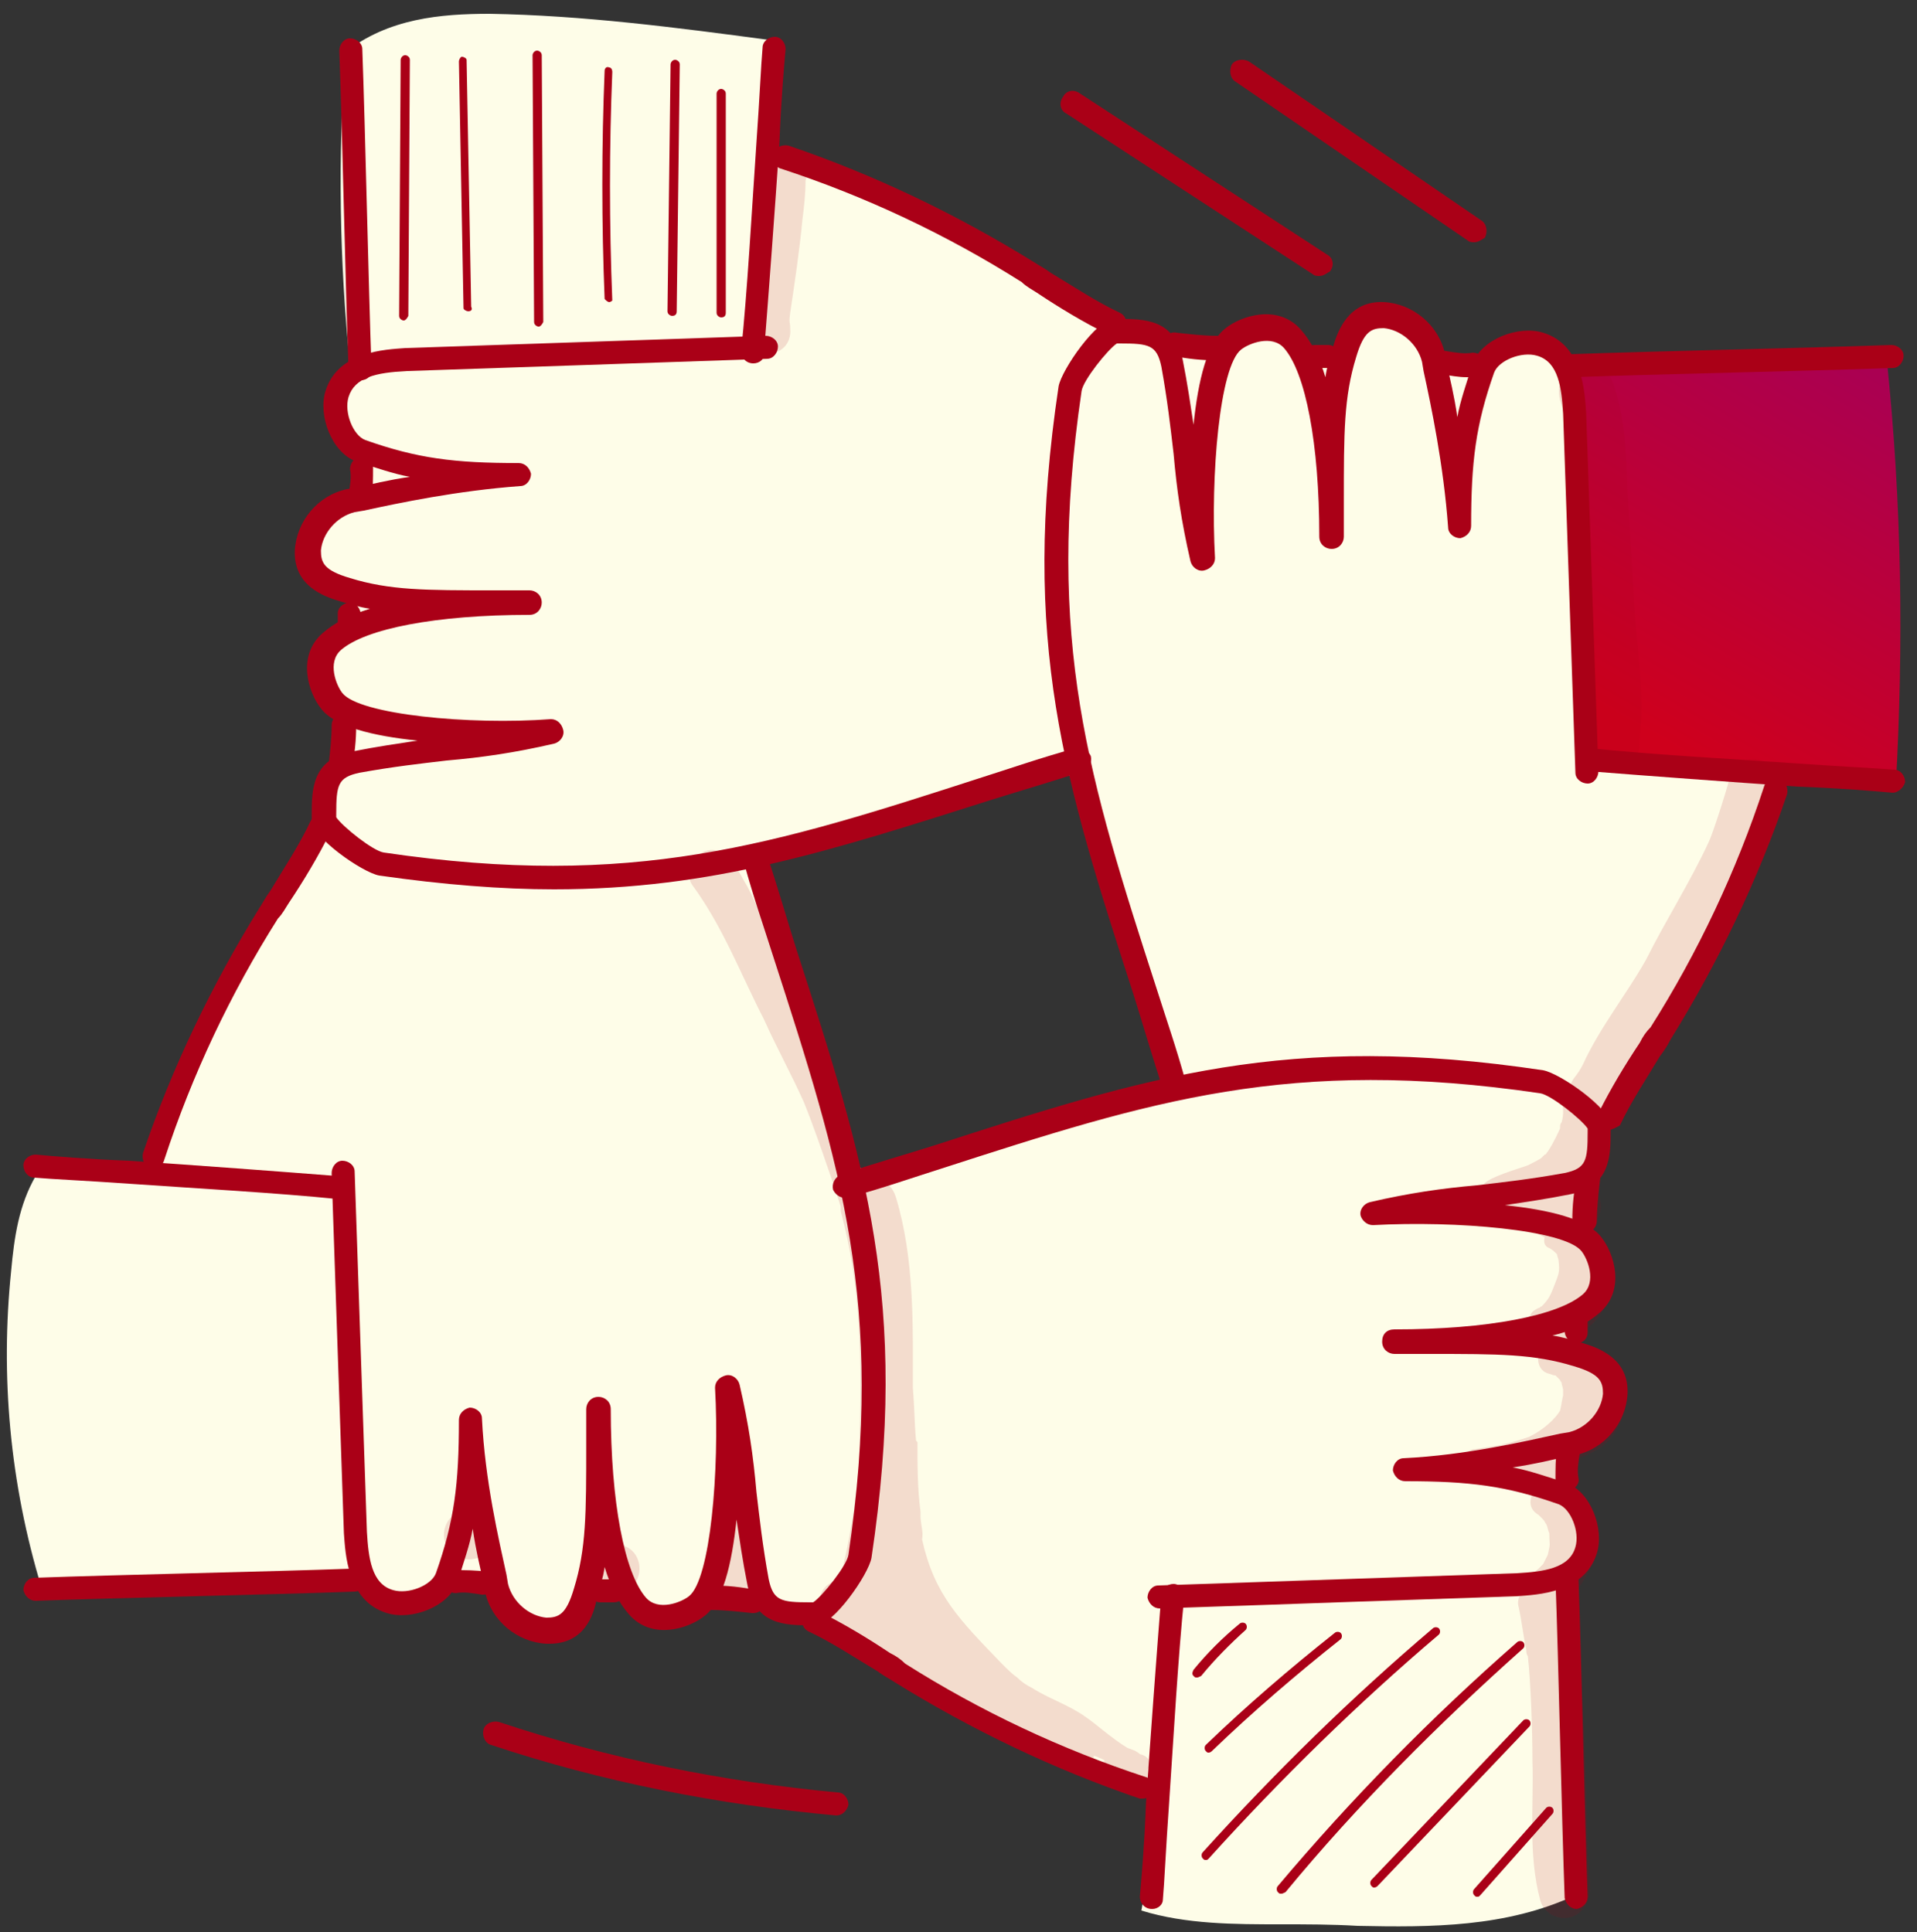 <svg width="125" height="126" viewBox="0 0 125 126" fill="none" xmlns="http://www.w3.org/2000/svg">
<rect x="0" y="0" width="125" height="126" fill="#333333" stroke="none"/>
<path d="M102.925 87.8C102.425 87.2 102.825 86.2 103.325 85.6C103.925 85 104.625 84.5 104.825 83.6C105.125 82.3 103.925 81.3 102.825 80.5C103.025 79.1 103.125 77.7 103.925 76.5C104.225 76.1 104.525 75.8 104.625 75.3C104.825 74.5 104.425 73.7 104.425 72.6C110.125 66.6 112.925 58.5 115.425 50.9C113.325 50.8 111.225 49.9 109.025 50.1C108.525 50.1 107.925 50.3 107.425 50.3C106.125 50.3 104.825 49.7 103.425 49.7C102.425 41.3 103.125 32.8 101.725 24.5C101.625 24 101.525 23.4 101.125 23C100.825 22.7 100.425 22.5 100.025 22.4C98.525 22 96.825 22.9 96.225 24.3C95.125 24.1 94.025 24 93.025 24C92.825 22.4 91.625 21 90.025 20.8C88.425 20.6 86.825 22.1 87.125 23.5C86.125 23.4 85.125 23.3 84.125 23.2C84.225 22.7 83.925 22.1 83.525 21.8C83.125 21.5 82.525 21.3 82.025 21.3C80.925 21.2 79.725 21.8 79.325 22.8C78.225 22.6 77.125 22.6 75.925 22.6C75.025 21.5 73.425 21.1 71.825 21.2C65.125 16.5 57.625 12.8 49.825 10.4C49.625 7.8 49.725 5.2 50.125 2.6C44.125 1.8 38.025 1 31.925 0.9C28.725 0.9 25.325 1.2 22.525 3.4C22.025 10.2 22.125 17 22.825 23.9C21.825 24.5 21.125 25.6 21.225 26.8C21.225 28 22.025 29.1 23.225 29.3C23.025 30.3 23.025 31.4 23.125 32.4C21.725 32.5 20.625 33.7 20.025 34.9C19.625 35.8 19.425 37 20.225 37.8C20.925 38.4 21.925 38.3 22.825 38.7C22.725 39.5 22.725 40.3 22.625 41.2C21.525 41.6 20.825 42.6 20.725 43.8C20.625 45 21.325 46.1 22.325 46.6C22.125 47.7 22.025 48.9 22.025 50.1C21.025 51.2 20.625 52.7 20.825 54.4C15.925 60.9 12.225 68.3 9.825 76.1C7.325 76.2 4.825 76.4 2.325 76.7C1.225 78.6 0.925 80.7 0.725 82.9C0.025 89.7 0.625 96.7 2.725 103.6C9.625 103.4 16.525 103.3 23.425 103.1C23.925 104.1 25.125 104.8 26.225 104.8C27.425 104.8 28.525 104.1 29.025 103C29.925 103.4 30.825 103.5 31.825 103.3C32.025 105 33.425 106.4 35.125 106.5C36.825 106.6 38.425 105.4 38.825 103.8C39.425 103.8 40.025 103.8 40.625 103.8C41.025 105 42.125 105.9 43.425 106C44.625 106.1 45.925 105.4 46.525 104.3C47.925 104.4 49.325 104.8 50.625 105.4C51.325 105.7 52.325 106.1 52.725 105.4C59.925 109.9 67.225 114.5 75.225 117.1C75.125 119.6 74.925 122 74.425 124.6C77.325 125.5 80.525 125.5 83.525 125.5C85.225 125.5 86.825 125.5 88.525 125.6C93.325 125.7 98.225 125.7 102.725 123.6C102.725 123.6 101.725 103 102.025 102.6C102.825 101.7 103.725 100.6 103.425 99.4C103.025 98.2 101.625 97.6 101.525 96.4C101.425 95.5 102.225 94.7 103.025 94.2C103.825 93.7 104.725 93.3 105.225 92.5C105.725 91.6 105.525 90.5 105.025 89.7C104.625 88.9 103.825 88.3 102.925 87.8ZM74.825 71.2C73.425 71.6 72.125 71.9 70.725 72.2C69.425 72.5 68.125 73 66.825 73.5C64.125 74.4 61.425 75.2 58.725 76C58.325 76.1 57.925 76 57.625 75.9C56.925 76.5 55.625 76.4 55.325 75.3C53.625 69.2 51.825 63.1 49.425 57.3C49.225 56.7 49.625 56 50.125 55.7C50.425 55.5 50.725 55.5 50.925 55.5C51.025 55.4 51.125 55.3 51.325 55.3C54.225 54.5 57.025 53.5 59.825 52.7C61.225 52.3 62.725 51.9 64.125 51.5C64.625 51.4 65.225 51.2 65.725 51.1C66.225 50.8 66.825 50.6 67.325 50.4C67.525 50.3 67.725 50.2 68.025 50.1C68.525 50 69.025 50.2 69.325 50.6C69.425 50.6 69.625 50.6 69.725 50.6C69.925 50.6 70.125 50.8 70.225 51C70.225 51.1 70.325 51.2 70.325 51.3C70.625 51.3 70.925 51.5 71.025 51.9C72.125 57.5 73.825 63.1 75.725 68.4C75.825 68.7 75.725 69 75.525 69.2C75.925 69.9 75.725 71 74.825 71.2Z" fill="#FEFDE8"/>
<path d="M78.825 114.3C78.725 114.3 78.725 114.3 78.625 114.2C78.525 114.1 78.525 113.9 78.625 113.8C81.325 111.2 84.125 108.8 87.025 106.5C87.125 106.4 87.325 106.4 87.425 106.5C87.525 106.6 87.525 106.8 87.425 106.9C84.525 109.2 81.725 111.6 79.025 114.2C78.925 114.3 78.825 114.3 78.825 114.3Z" fill="#AA0017"/>
<path d="M78.626 121.3C78.525 121.3 78.526 121.3 78.426 121.2C78.326 121.1 78.326 120.9 78.426 120.8C83.126 115.6 88.126 110.7 93.426 106.2C93.526 106.1 93.725 106.1 93.826 106.2C93.925 106.3 93.925 106.5 93.826 106.6C88.525 111.1 83.525 116 78.826 121.2C78.725 121.3 78.725 121.3 78.626 121.3Z" fill="#AA0017"/>
<path d="M83.525 123.5C83.425 123.5 83.425 123.5 83.325 123.4C83.225 123.3 83.225 123.1 83.325 123C88.125 117.3 93.325 112 98.925 107.1C99.025 107 99.225 107 99.325 107.1C99.425 107.2 99.425 107.4 99.325 107.5C93.825 112.4 88.525 117.7 83.825 123.4C83.625 123.5 83.625 123.5 83.525 123.5Z" fill="#AA0017"/>
<path d="M89.626 123.1C89.525 123.1 89.526 123.1 89.426 123C89.326 122.9 89.326 122.7 89.426 122.6L99.326 112.2C99.425 112.1 99.626 112.1 99.726 112.2C99.826 112.3 99.826 112.5 99.726 112.6L89.826 123C89.725 123.1 89.626 123.1 89.626 123.1Z" fill="#AA0017"/>
<path d="M96.325 123.7C96.225 123.7 96.225 123.7 96.125 123.6C96.025 123.5 96.025 123.3 96.125 123.2L100.825 117.9C100.925 117.8 101.125 117.8 101.225 117.9C101.325 118 101.325 118.2 101.225 118.3L96.525 123.6C96.425 123.7 96.425 123.7 96.325 123.7Z" fill="#AA0017"/>
<path d="M78.025 109.4C77.925 109.4 77.925 109.4 77.825 109.3C77.725 109.2 77.725 109.1 77.825 108.9C78.725 107.8 79.725 106.8 80.825 105.9C80.925 105.8 81.125 105.8 81.225 105.9C81.325 106 81.325 106.2 81.225 106.3C80.225 107.2 79.225 108.2 78.325 109.3C78.125 109.4 78.125 109.4 78.025 109.4Z" fill="#AA0017"/>
<path d="M26.325 20.9C26.225 20.9 26.025 20.8 26.025 20.6L26.125 3.9C26.125 3.8 26.225 3.6 26.425 3.6C26.525 3.6 26.725 3.7 26.725 3.9L26.625 20.6C26.525 20.8 26.425 20.9 26.325 20.9Z" fill="#AA0017"/>
<path d="M30.525 20.3C30.425 20.3 30.225 20.2 30.225 20.1L29.925 4C29.925 3.9 30.025 3.7 30.125 3.7C30.225 3.7 30.425 3.8 30.425 3.9L30.725 20C30.825 20.2 30.725 20.3 30.525 20.3Z" fill="#AA0017"/>
<path d="M35.126 21.3C35.026 21.3 34.826 21.2 34.826 21L34.726 3.6C34.726 3.5 34.826 3.3 35.026 3.3C35.126 3.3 35.326 3.4 35.326 3.6L35.426 21C35.326 21.2 35.225 21.3 35.126 21.3Z" fill="#AA0017"/>
<path d="M39.725 19.7C39.625 19.7 39.525 19.6 39.425 19.5C39.225 14.6 39.225 9.5 39.425 4.6C39.425 4.5 39.525 4.3 39.725 4.4C39.825 4.4 39.925 4.5 39.925 4.7C39.725 9.6 39.725 14.6 39.925 19.6C39.925 19.6 39.825 19.7 39.725 19.7Z" fill="#AA0017"/>
<path d="M43.825 20.6C43.725 20.6 43.525 20.5 43.525 20.3L43.725 4.2C43.725 4.1 43.825 3.9 44.025 3.9C44.125 3.9 44.325 4 44.325 4.2L44.125 20.3C44.125 20.5 44.025 20.6 43.825 20.6Z" fill="#AA0017"/>
<path d="M47.026 20.7C46.926 20.7 46.726 20.6 46.726 20.4V6.1C46.726 6 46.826 5.8 47.026 5.8C47.126 5.8 47.326 5.9 47.326 6.1V20.4C47.326 20.6 47.226 20.7 47.026 20.7Z" fill="#AA0017"/>
<path d="M123.025 23.4C116.025 24.1 108.925 24.4 101.925 24.1C102.725 32.7 103.325 41.3 103.725 49.9C110.325 50.3 117.025 50.7 123.625 51.1C124.125 42 124.025 33 123.025 23.4Z" fill="url(#paint0_linear_39_785)"/>
<g opacity="0.129">
<path d="M106.925 48.1C107.225 45.5 106.825 42.9 106.625 40.4C106.425 37.6 106.325 34.9 106.125 32.1C106.025 29.8 106.025 27.4 105.225 25.1C104.525 22.8 101.125 23.7 101.725 26.1C103.225 30.6 102.725 37.7 103.025 44.8C103.125 45.6 103.125 46.3 103.325 47.1C103.325 47.5 103.425 47.9 103.525 48.2C103.625 48.9 103.425 48.5 103.725 49.1C104.325 50.8 106.925 50.2 106.925 48.5C106.825 49.2 106.925 48.5 106.925 48.1Z" fill="#AA0017"/>
</g>
<g opacity="0.129">
<path d="M115.825 50.8C115.625 49.2 113.225 49 112.825 50.6C112.425 52.1 111.625 54.5 111.425 54.9C110.225 57.5 108.625 60 107.325 62.6C106.025 64.9 104.325 67 103.225 69.4C102.825 70.2 102.625 70.2 102.425 70.7C102.125 70.5 101.825 70.4 101.525 70.3C101.325 70.3 101.125 70.3 101.025 70.3C101.725 71.1 102.125 72.2 101.825 73.2C101.725 73.3 101.725 73.4 101.725 73.6C101.625 73.8 101.325 74.5 100.925 75.1C100.825 75.2 100.825 75.3 100.725 75.3C100.625 75.4 100.625 75.4 100.525 75.5C100.425 75.6 99.825 75.9 99.625 76C98.125 76.5 96.825 76.9 96.625 77.4C96.325 77.9 96.625 78.5 97.025 78.7C97.125 79.4 97.725 80 98.525 80C99.025 80 99.625 80 100.125 80C100.125 80.1 100.125 80.3 100.125 80.4C100.325 80.5 100.525 80.6 100.725 80.7C100.625 81 100.725 81.3 101.025 81.4C101.225 81.5 101.325 81.6 101.525 81.8C101.525 81.9 101.625 82.1 101.625 82.2C101.725 83 101.625 83.1 101.325 83.9C101.125 84.4 101.025 84.7 100.525 85.2C100.425 85.2 100.425 85.3 100.325 85.3C100.125 85.4 99.925 85.5 99.825 85.7C99.525 86.1 99.725 86.7 100.225 86.8C100.425 86.8 100.525 86.8 100.725 86.8C100.825 86.9 100.925 87 101.025 87.1C100.925 87.3 100.925 87.6 101.025 87.8H100.925C100.025 88.1 100.125 89.4 101.025 89.6C101.125 89.6 101.225 89.7 101.425 89.7C101.525 89.8 101.725 90 101.725 90C101.725 90.1 101.825 90.1 101.825 90.2C101.825 90.3 101.925 90.5 101.925 90.7C101.925 90.8 101.925 90.8 101.925 90.9V91C101.825 91.4 101.825 91.6 101.725 92C101.425 92.5 100.725 93.2 99.725 93.7C99.125 93.9 98.525 94.1 97.925 94.2C97.825 94.2 98.025 94.2 98.125 94.2C97.525 94.3 96.825 94.4 96.225 94.5C95.925 94.5 95.525 94.7 95.525 95.1C95.525 96 96.325 95.8 96.825 95.8C97.325 95.8 97.725 95.7 98.225 95.7C98.225 96.1 98.425 96.5 98.925 96.8C99.225 97 99.625 97.1 100.025 97.3C99.725 97.7 99.625 98.4 100.325 98.8C100.325 98.8 100.325 98.8 100.425 98.9C100.525 99 100.525 99 100.625 99.1C100.725 99.2 100.725 99.3 100.825 99.4C100.925 99.6 100.925 99.8 101.025 100C101.025 100.9 101.125 100.5 100.925 101.4C100.725 101.8 100.725 101.8 100.625 102C100.525 102.1 100.425 102.2 100.325 102.3C99.825 102.7 100.025 102.6 99.625 102.9C99.225 103.1 99.025 103.5 99.225 103.9C99.025 104.1 98.925 104.5 99.025 104.8C99.225 105.7 99.325 106.7 99.525 107.6C99.525 107.7 99.525 107.9 99.625 108C99.825 109.9 99.925 112.9 99.925 114.8C100.025 117.8 99.625 120.9 100.425 123.9C100.725 125.1 102.325 125.5 103.125 124.6C103.725 124 103.725 123.1 103.625 122.3C103.325 117.7 103.525 113.1 102.925 108.5C102.825 108 102.825 107.5 102.725 107C102.925 106.3 102.825 106.4 102.925 105.7C102.825 105.1 103.025 104.5 102.825 103.9C102.825 103.9 102.825 103.8 102.725 103.8C103.025 103.5 103.225 103.1 103.425 102.8C104.325 101.2 104.125 99.1 102.825 97.7C102.725 97.6 102.525 97.4 102.425 97.3C102.925 96.8 102.925 95.9 102.425 95.4C102.125 95.2 101.825 95 101.425 95C101.325 95 101.225 95 101.125 94.9C101.325 94.8 101.525 94.7 101.725 94.5C101.825 94.8 102.025 95 102.425 95.1C103.025 95.2 103.625 94.8 104.225 94.5C105.925 93.4 106.525 90.9 105.325 89.3C104.725 88.4 103.825 87.7 102.825 87.5C102.825 87.4 102.725 87.2 102.625 87.1C102.725 87 102.925 87 103.025 86.9C104.825 86 105.625 83.5 104.625 81.7C104.325 81.1 103.925 80.6 103.425 80.2C104.225 79.8 104.725 78.7 104.125 77.8C103.825 77.3 103.425 77.1 102.925 77C103.025 76.9 103.125 76.9 103.225 76.8C104.025 76.1 103.925 76.3 104.425 75.2C104.625 74.4 104.525 73.5 104.225 72.7C104.325 72.7 104.425 72.6 104.525 72.6C104.825 72.4 105.025 72.1 105.125 71.8C105.325 71.9 105.525 71.9 105.725 71.8C105.925 71.7 106.125 71.6 106.325 71.4C106.425 71.3 106.725 70.9 106.825 70.7C107.525 69.6 108.125 68.6 108.825 67.5C109.925 65.7 111.025 64 111.925 62.2C112.125 61.6 112.625 61.1 112.525 60.4C112.425 60.2 112.325 60 112.125 59.8C113.425 57.8 114.725 55.8 115.525 53.5C115.325 52.5 115.925 51.7 115.825 50.8Z" fill="#AA0017"/>
</g>
<g opacity="0.129">
<path d="M70.625 115.2C71.025 115.2 71.325 114.9 71.325 114.5C71.625 114.6 71.825 114.7 72.025 114.8C71.825 115.2 71.725 115.7 71.825 116.1C71.925 116.1 72.025 116.2 72.125 116.2C72.525 116.4 73.025 116.7 73.425 116.9C73.525 117 73.625 117.1 73.725 117.2C74.625 117 74.925 116.2 74.825 115.4C74.825 115.4 74.925 115.3 74.925 115.2C75.025 114.7 74.725 114.5 74.325 114.4C74.125 114.2 73.825 114.1 73.525 114C72.525 113.4 71.425 112.4 70.825 112C69.725 111.2 68.425 110.8 67.325 110.1C66.925 109.9 66.625 109.7 66.325 109.4C66.025 109.2 65.725 108.9 65.325 108.5C62.525 105.6 60.925 104 60.125 100.4C60.225 99.9 60.025 99.4 60.025 98.9C60.025 98.8 60.025 98.7 60.025 98.6C59.825 97.1 59.825 95.6 59.825 94.1C59.825 94 59.725 94 59.725 93.9C59.625 92.8 59.625 91.7 59.525 90.5C59.525 86.3 59.625 82.1 58.425 78.1C58.025 76.8 56.825 76.6 55.925 77C55.725 76.1 55.425 75.1 55.125 74.2C53.925 70.5 53.025 68.9 51.825 65.7C50.925 63 50.025 60.3 48.725 57.8C48.225 57 47.825 55.9 46.825 55.5C45.625 55.1 44.425 56.6 45.125 57.7C47.125 60.4 48.325 63.6 49.825 66.5C50.625 68.3 51.625 70.1 52.425 71.9C52.925 73.1 54.125 76.5 54.825 78.7C54.825 78.8 54.825 78.9 54.825 79C56.125 83.9 56.225 88.1 56.025 94.9C55.925 97.5 55.325 101 54.725 103.1C53.625 103.1 53.025 104.5 53.825 105.2C55.325 106.4 56.725 107.6 58.225 108.7C59.725 109.8 61.325 110.7 62.925 111.6C64.625 112.5 66.325 113.3 68.025 114C68.725 114.3 69.425 114.5 70.125 114.8C70.325 115.2 70.525 115.2 70.625 115.2Z" fill="#AA0017"/>
</g>
<g opacity="0.129">
<path d="M49.625 102.5C49.525 102.2 49.325 101.9 49.025 101.7C48.925 101.6 48.925 101.6 48.825 101.6C48.925 101 48.825 100.4 48.825 99.9C48.825 99.5 48.925 99 48.525 98.7C48.025 98.1 46.925 98.6 46.925 99.4C46.925 100.1 46.825 100.8 46.925 101.6C46.725 101.9 46.625 102.4 47.025 102.8L47.125 102.9C47.125 102.9 47.125 102.9 47.125 103C47.325 104.7 50.025 104.3 49.625 102.5Z" fill="#AA0017"/>
</g>
<g opacity="0.129">
<path d="M40.125 100.7C38.025 100.8 38.025 103.8 40.125 103.9C42.225 103.8 42.225 100.8 40.125 100.7Z" fill="#AA0017"/>
</g>
<g opacity="0.129">
<path d="M30.525 98.5C28.425 98.6 28.425 101.6 30.525 101.7C32.725 101.7 32.625 98.6 30.525 98.5Z" fill="#AA0017"/>
</g>
<g opacity="0.129">
<path d="M52.525 10.7C52.025 9.4 50.025 9.8 50.025 11.2C49.825 14.4 49.525 17.5 49.125 19.8C49.025 20.4 48.725 20.9 48.725 21.5C48.625 23.7 51.725 23.5 51.525 21.4C51.525 20.9 51.425 21.2 51.525 20.4C51.825 18.4 52.125 16.4 52.325 14.3C52.425 13.5 52.525 12.7 52.525 11.8C52.625 11.4 52.725 11 52.525 10.7Z" fill="#AA0017"/>
</g>
<path d="M76.526 71.5C76.226 71.5 75.926 71.3 75.826 71C75.126 68.9 74.526 66.8 73.926 64.9C69.426 51 66.526 41.9 69.026 25.2C69.226 24.1 71.526 20.8 72.626 20.8H72.926C74.626 20.8 76.626 20.8 77.126 23.5C77.426 25 77.626 26.4 77.826 27.7C78.126 24.8 78.726 22.3 79.926 21.4C80.926 20.6 83.326 19.8 84.826 21.5C85.526 22.3 86.026 23.3 86.426 24.6C86.526 23.9 86.726 23.3 86.926 22.6C87.226 21.6 87.926 19.6 90.226 19.7C92.126 19.8 93.826 21.2 94.226 23.1L94.326 23.7C94.526 24.6 94.826 25.8 95.026 27.2C95.226 26.1 95.626 25 96.026 23.7C96.626 22.1 99.026 21.2 100.626 21.7C103.226 22.5 103.326 25.6 103.426 26.9C103.626 32.7 103.726 35.7 103.826 38.6C103.926 41.6 104.026 44.5 104.226 50.3C104.226 50.7 103.926 51.1 103.526 51.1C103.126 51.1 102.726 50.8 102.726 50.4C102.526 44.6 102.426 41.6 102.326 38.7C102.226 35.7 102.126 32.8 101.926 27C101.826 25.3 101.626 23.6 100.226 23.2C99.226 22.9 97.726 23.5 97.426 24.3C96.226 27.7 95.926 30.1 95.926 34.3C95.926 34.7 95.626 35 95.226 35.1C94.826 35.1 94.426 34.8 94.426 34.4C94.126 30.3 93.326 26.5 92.826 24.2L92.726 23.6C92.426 22.4 91.326 21.5 90.226 21.4C89.426 21.4 88.926 21.6 88.426 23.3C87.626 25.9 87.626 28.2 87.626 32.7C87.626 33.4 87.626 34.2 87.626 35C87.626 35.4 87.326 35.8 86.826 35.8C86.426 35.8 86.026 35.5 86.026 35C86.026 28.9 85.126 24.3 83.726 22.7C82.926 21.8 81.426 22.4 80.926 22.8C79.526 23.9 78.926 31 79.226 36.4C79.226 36.8 78.926 37.1 78.526 37.2C78.126 37.3 77.726 37 77.626 36.6C77.026 34 76.726 31.9 76.526 29.6C76.326 27.9 76.126 26.1 75.726 23.9C75.426 22.5 74.926 22.4 73.026 22.4H72.826C72.226 22.8 70.626 24.8 70.526 25.5C68.126 41.8 71.026 50.9 75.426 64.5C76.026 66.4 76.726 68.4 77.326 70.6C77.426 71 77.226 71.4 76.826 71.6C76.626 71.4 76.526 71.5 76.526 71.5Z" fill="#AA0017"/>
<path d="M75.125 124.5C74.625 124.5 74.325 124.1 74.325 123.7C74.425 122.6 74.625 120.3 74.725 117.6C75.025 113.2 75.425 107.8 75.725 104C75.725 103.6 76.125 103.3 76.525 103.3C76.925 103.3 77.225 103.7 77.225 104.1C76.825 107.9 76.525 113.3 76.225 117.7C76.025 120.5 75.925 122.8 75.825 123.9C75.825 124.2 75.525 124.5 75.125 124.5Z" fill="#AA0017"/>
<path d="M104.826 73.7C104.726 73.7 104.626 73.7 104.526 73.6C104.126 73.4 104.026 73 104.226 72.6C105.026 71 105.926 69.5 106.926 68C107.126 67.6 107.326 67.3 107.626 67C110.726 62.1 113.226 56.8 115.026 51.3C115.126 50.9 115.626 50.7 116.026 50.8C116.426 50.9 116.626 51.4 116.526 51.8C114.626 57.4 112.026 62.8 108.926 67.8C108.726 68.2 108.526 68.5 108.226 68.9C107.326 70.4 106.326 71.9 105.626 73.4C105.426 73.5 105.126 73.7 104.826 73.7Z" fill="#AA0017"/>
<path d="M102.826 124.5C102.426 124.5 102.126 124.2 102.026 123.8C101.926 121.1 101.826 117.2 101.726 113.4C101.626 109.6 101.526 105.7 101.426 103C101.426 102.6 101.726 102.2 102.126 102.2C102.526 102.2 102.926 102.5 102.926 102.9C103.026 105.6 103.126 109.5 103.226 113.3C103.326 117.1 103.426 121 103.526 123.7C103.526 124.1 103.226 124.4 102.826 124.5Z" fill="#AA0017"/>
<path d="M102.226 97.2C101.826 97.2 101.526 96.9 101.426 96.5C101.426 95.8 101.426 95.1 101.526 94.4C101.626 94 102.026 93.7 102.426 93.8C102.826 93.9 103.126 94.3 103.026 94.7C102.926 95.3 102.826 95.9 102.926 96.4C103.026 96.8 102.626 97.2 102.226 97.2Z" fill="#AA0017"/>
<path d="M102.825 87.6C102.325 87.6 102.025 87.2 102.025 86.8V85.9C102.025 85.5 102.425 85.2 102.825 85.2C103.225 85.2 103.525 85.6 103.525 86V86.9C103.525 87.3 103.225 87.6 102.825 87.6Z" fill="#AA0017"/>
<path d="M103.325 80.4C102.925 80.4 102.525 80 102.525 79.6C102.525 78.6 102.625 77.7 102.825 76.7C102.925 76.3 103.325 76 103.725 76.1C104.125 76.2 104.425 76.6 104.325 77C104.225 77.9 104.125 78.8 104.125 79.6C104.125 80.1 103.725 80.4 103.325 80.4Z" fill="#AA0017"/>
<path d="M36.125 58C32.725 58 28.925 57.7 24.725 57.1C23.625 56.9 20.325 54.6 20.325 53.5V53.2C20.325 51.5 20.325 49.5 23.025 49C24.525 48.7 25.925 48.5 27.225 48.3C24.325 48 21.825 47.4 20.925 46.2C20.125 45.2 19.325 42.8 21.025 41.3C21.825 40.6 22.825 40.1 24.125 39.7C23.425 39.6 22.825 39.4 22.125 39.2C21.125 38.9 19.125 38.2 19.225 35.9C19.325 34 20.725 32.3 22.625 31.9L23.225 31.8C24.125 31.6 25.325 31.3 26.725 31.1C25.625 30.9 24.525 30.5 23.225 30.1C21.625 29.5 20.725 27.1 21.225 25.5C22.025 22.9 25.125 22.8 26.425 22.7C32.325 22.5 35.225 22.4 38.225 22.3C41.125 22.2 44.125 22.1 49.925 21.9C50.325 21.9 50.725 22.2 50.725 22.6C50.725 23 50.425 23.4 50.025 23.4C44.225 23.6 41.225 23.7 38.325 23.8C35.325 23.9 32.425 24 26.525 24.2C24.525 24.3 23.125 24.6 22.725 25.9C22.425 26.9 23.025 28.4 23.825 28.7C27.225 29.9 29.625 30.2 33.825 30.2C34.225 30.2 34.525 30.5 34.625 30.9C34.625 31.3 34.325 31.7 33.925 31.7C29.825 32 26.025 32.8 23.725 33.3L23.125 33.4C21.925 33.7 21.025 34.8 20.925 35.9C20.925 36.7 21.125 37.2 22.825 37.7C25.425 38.5 27.725 38.5 32.225 38.5C32.925 38.5 33.725 38.5 34.525 38.5C34.925 38.5 35.325 38.8 35.325 39.3C35.325 39.7 35.025 40.1 34.525 40.1C28.425 40.1 23.825 41 22.225 42.4C21.325 43.2 21.925 44.7 22.325 45.2C23.425 46.6 30.625 47.3 35.925 46.9C36.325 46.9 36.625 47.2 36.725 47.6C36.825 48 36.525 48.4 36.125 48.5C33.525 49.1 31.425 49.4 29.125 49.6C27.425 49.8 25.625 50 23.425 50.4C22.025 50.7 21.925 51.2 21.925 53.1V53.3C22.325 53.9 24.325 55.5 25.025 55.6C41.325 58 50.425 55.1 64.025 50.7C65.925 50.1 67.925 49.4 70.125 48.8C70.525 48.7 70.925 48.9 71.125 49.3C71.225 49.7 71.025 50.1 70.625 50.3C68.525 51 66.425 51.6 64.525 52.2C54.125 55.5 46.425 58 36.125 58Z" fill="#AA0017"/>
<path d="M123.426 51.7C123.326 51.7 123.326 51.7 123.426 51.7C122.326 51.6 119.926 51.4 117.226 51.3C112.826 51 107.426 50.6 103.626 50.3C103.226 50.3 102.926 49.9 102.926 49.5C102.926 49.1 103.326 48.8 103.726 48.8C107.526 49.2 112.926 49.5 117.326 49.8C120.126 50 122.426 50.1 123.526 50.2C123.926 50.2 124.226 50.6 124.226 51C124.126 51.4 123.726 51.7 123.426 51.7Z" fill="#AA0017"/>
<path d="M72.525 21.9C72.425 21.9 72.325 21.9 72.225 21.8C70.625 21 69.125 20.1 67.625 19.1C67.325 18.9 66.925 18.7 66.625 18.4C61.725 15.3 56.425 12.8 50.925 11C50.525 10.9 50.325 10.4 50.425 10C50.525 9.6 51.025 9.4 51.425 9.5C57.025 11.4 62.425 14 67.425 17.1C67.725 17.3 68.125 17.5 68.525 17.8C70.025 18.7 71.525 19.7 73.025 20.4C73.425 20.6 73.525 21 73.325 21.4C73.125 21.8 72.825 21.9 72.525 21.9Z" fill="#AA0017"/>
<path d="M102.526 24.6C102.126 24.6 101.826 24.3 101.726 23.9C101.726 23.5 102.026 23.1 102.426 23.1C105.126 23 109.026 22.9 112.826 22.8C116.626 22.7 120.526 22.6 123.326 22.5C123.726 22.5 124.126 22.8 124.126 23.2C124.126 23.6 123.826 24 123.426 24C120.726 24.1 116.726 24.2 112.926 24.3C109.126 24.4 105.226 24.5 102.526 24.6Z" fill="#AA0017"/>
<path d="M95.626 24.6C95.126 24.6 94.526 24.5 94.026 24.4C93.626 24.3 93.326 23.9 93.426 23.5C93.526 23.1 93.926 22.8 94.326 22.9C94.926 23 95.526 23.1 96.026 23C96.426 23 96.826 23.3 96.826 23.7C96.826 24.1 96.526 24.5 96.126 24.5C96.026 24.6 95.826 24.6 95.626 24.6Z" fill="#AA0017"/>
<path d="M86.526 24H85.626C85.226 24 84.926 23.6 84.926 23.2C84.926 22.8 85.326 22.5 85.726 22.5H86.626C87.026 22.5 87.326 22.9 87.326 23.3C87.326 23.7 86.926 24 86.526 24Z" fill="#AA0017"/>
<path d="M79.325 23.5C78.325 23.5 77.425 23.4 76.425 23.2C76.025 23.1 75.725 22.7 75.825 22.3C75.925 21.9 76.325 21.6 76.725 21.7C77.625 21.8 78.525 21.9 79.325 21.9C79.725 21.9 80.125 22.3 80.125 22.7C80.125 23.1 79.725 23.5 79.325 23.5Z" fill="#AA0017"/>
<path d="M35.825 107.2C35.725 107.2 35.725 107.2 35.625 107.2C33.725 107.1 32.025 105.7 31.625 103.8L31.525 103.2C31.325 102.3 31.025 101.1 30.825 99.7C30.625 100.8 30.225 101.9 29.825 103.2C29.225 104.8 26.825 105.7 25.225 105.2C22.625 104.4 22.525 101.3 22.425 100C22.225 94.2 22.125 91.2 22.025 88.3C21.925 85.3 21.825 82.4 21.625 76.5C21.625 76.1 21.925 75.7 22.325 75.7C22.725 75.7 23.125 76 23.125 76.4C23.325 82.3 23.425 85.2 23.525 88.2C23.625 91.1 23.725 94.1 23.925 99.9C24.025 101.6 24.225 103.3 25.625 103.7C26.625 104 28.125 103.4 28.425 102.6C29.625 99.2 29.925 96.8 29.925 92.6C29.925 92.2 30.225 91.9 30.625 91.8C31.025 91.8 31.425 92.1 31.425 92.5C31.625 96.6 32.525 100.4 33.025 102.7L33.125 103.3C33.425 104.5 34.525 105.4 35.625 105.5C36.425 105.5 36.925 105.3 37.425 103.6C38.225 101 38.225 98.7 38.225 94.2C38.225 93.5 38.225 92.7 38.225 91.9C38.225 91.5 38.525 91.1 39.025 91.1C39.425 91.1 39.825 91.4 39.825 91.9C39.825 98 40.725 102.6 42.125 104.2C42.925 105.1 44.425 104.5 44.925 104.1C46.325 103 46.925 95.9 46.625 90.5C46.625 90.1 46.925 89.8 47.325 89.7C47.725 89.6 48.125 89.9 48.225 90.3C48.825 92.9 49.125 95 49.325 97.3C49.525 99 49.725 100.8 50.125 103C50.425 104.4 50.925 104.5 52.825 104.5H53.025C53.625 104.1 55.225 102.1 55.325 101.4C57.725 85.1 54.825 76 50.425 62.4C49.825 60.5 49.125 58.5 48.525 56.3C48.425 55.9 48.625 55.5 49.025 55.3C49.425 55.2 49.825 55.4 50.025 55.8C50.725 57.9 51.325 60 51.925 61.9C56.425 75.8 59.325 84.9 56.825 101.6C56.625 102.7 54.325 106 53.225 106H52.925C51.225 106 49.225 106 48.725 103.3C48.425 101.8 48.225 100.4 48.025 99.1C47.725 102 47.125 104.5 45.925 105.4C44.925 106.2 42.525 107 41.025 105.3C40.325 104.5 39.825 103.5 39.425 102.2C39.325 102.9 39.125 103.5 38.925 104.2C38.725 105.3 38.125 107.2 35.825 107.2Z" fill="#AA0017"/>
<path d="M49.125 23.7C48.625 23.7 48.325 23.3 48.325 22.9C48.725 19.1 49.025 13.7 49.325 9.3C49.525 6.5 49.625 4.2 49.725 3.1C49.725 2.7 50.125 2.4 50.525 2.4C50.925 2.4 51.225 2.8 51.225 3.2C51.125 4.3 50.925 6.6 50.825 9.3C50.525 13.7 50.125 19.1 49.825 22.9C49.925 23.4 49.525 23.7 49.125 23.7Z" fill="#AA0017"/>
<path d="M10.025 76.2C9.925 76.2 9.825 76.2 9.825 76.2C9.425 76.1 9.225 75.6 9.325 75.2C11.225 69.6 13.825 64.2 16.925 59.2C17.125 58.9 17.325 58.5 17.625 58.1C18.525 56.6 19.525 55.1 20.225 53.6C20.425 53.2 20.825 53.1 21.225 53.3C21.625 53.5 21.725 53.9 21.525 54.3C20.725 55.9 19.825 57.4 18.825 58.9C18.625 59.2 18.425 59.6 18.125 59.9C15.025 64.8 12.525 70.1 10.725 75.6C10.625 76 10.325 76.2 10.025 76.2Z" fill="#AA0017"/>
<path d="M23.525 24.8C23.125 24.8 22.825 24.5 22.725 24.1C22.625 21.4 22.525 17.5 22.425 13.7C22.325 9.9 22.225 6 22.125 3.3C22.125 2.9 22.425 2.5 22.825 2.5C23.225 2.5 23.625 2.8 23.625 3.2C23.725 5.9 23.825 9.8 23.925 13.6C24.025 17.4 24.125 21.3 24.225 24C24.325 24.5 23.925 24.8 23.525 24.8Z" fill="#AA0017"/>
<path d="M23.425 33.2H23.325C22.925 33.1 22.625 32.7 22.725 32.3C22.825 31.7 22.925 31.1 22.825 30.6C22.825 30.2 23.125 29.8 23.525 29.8C23.925 29.8 24.325 30.1 24.325 30.5C24.325 31.2 24.325 31.9 24.225 32.6C24.025 32.9 23.725 33.2 23.425 33.2Z" fill="#AA0017"/>
<path d="M22.825 41.7C22.325 41.7 22.025 41.3 22.025 40.9V40C22.025 39.6 22.425 39.3 22.825 39.3C23.225 39.3 23.525 39.7 23.525 40.1V41C23.625 41.4 23.225 41.7 22.825 41.7Z" fill="#AA0017"/>
<path d="M22.126 50.8H22.026C21.626 50.7 21.326 50.3 21.426 49.9C21.526 49 21.626 48.1 21.626 47.3C21.626 46.9 21.926 46.5 22.426 46.5C22.826 46.5 23.226 46.9 23.226 47.3C23.226 48.3 23.126 49.2 22.926 50.2C22.826 50.5 22.526 50.8 22.126 50.8Z" fill="#AA0017"/>
<path d="M75.625 104.9C75.225 104.9 74.925 104.6 74.825 104.2C74.825 103.8 75.125 103.4 75.525 103.4C81.325 103.2 84.325 103.1 87.225 103C90.225 102.9 93.125 102.8 98.925 102.6C100.625 102.5 102.325 102.3 102.725 100.9C103.025 99.9 102.425 98.4 101.625 98.1C98.225 96.9 95.825 96.6 91.625 96.6C91.225 96.6 90.925 96.3 90.825 95.9C90.825 95.5 91.125 95.1 91.525 95.1C95.625 94.9 99.425 94 101.725 93.5L102.325 93.4C103.525 93.1 104.425 92 104.525 90.9C104.525 90.1 104.325 89.6 102.625 89.1C100.025 88.3 97.725 88.3 93.225 88.3C92.525 88.3 91.725 88.3 90.925 88.3C90.525 88.3 90.125 88 90.125 87.5C90.125 87 90.425 86.7 90.925 86.7C97.025 86.7 101.625 85.8 103.225 84.4C104.125 83.6 103.525 82.1 103.125 81.6C102.025 80.2 94.925 79.6 89.525 79.9C89.125 79.9 88.825 79.6 88.725 79.3C88.625 78.9 88.925 78.5 89.325 78.4C91.925 77.8 94.025 77.5 96.325 77.3C98.025 77.1 99.825 76.9 102.025 76.5C103.425 76.2 103.525 75.7 103.525 73.8V73.6C103.125 73 101.125 71.4 100.425 71.3C84.125 68.9 75.025 71.8 61.425 76.2C59.525 76.8 57.525 77.5 55.325 78.1C54.925 78.2 54.525 78 54.325 77.6C54.225 77.2 54.425 76.8 54.825 76.6C56.925 75.9 59.025 75.3 60.925 74.7C74.825 70.2 83.925 67.3 100.625 69.8C101.725 70 105.025 72.3 105.025 73.4V73.7C105.025 75.4 105.025 77.4 102.325 77.9C100.825 78.2 99.425 78.4 98.125 78.6C101.025 78.9 103.525 79.5 104.425 80.7C105.225 81.7 106.025 84.1 104.325 85.6C103.525 86.3 102.525 86.8 101.225 87.1C101.925 87.2 102.525 87.4 103.225 87.6C104.225 87.9 106.225 88.6 106.125 90.9C106.025 92.8 104.625 94.5 102.725 94.9L102.125 95C101.225 95.2 100.025 95.5 98.625 95.7C99.725 95.9 100.825 96.3 102.125 96.7C103.725 97.3 104.625 99.7 104.125 101.3C103.325 103.9 100.225 104 98.925 104.1C93.125 104.3 90.125 104.4 87.225 104.5C84.525 104.6 81.525 104.7 75.625 104.9C75.725 104.9 75.725 104.9 75.625 104.9Z" fill="#AA0017"/>
<path d="M22.025 78.2C18.125 77.8 12.725 77.5 8.425 77.2C5.625 77 3.325 76.9 2.225 76.8C1.825 76.8 1.525 76.4 1.525 76C1.525 75.6 1.925 75.3 2.325 75.3C3.425 75.4 5.725 75.6 8.425 75.7C12.825 76 18.225 76.4 22.025 76.7C22.425 76.7 22.725 77.1 22.725 77.5C22.725 77.9 22.425 78.2 22.025 78.2Z" fill="#AA0017"/>
<path d="M74.525 117.3C74.425 117.3 74.325 117.3 74.325 117.3C68.725 115.4 63.325 112.8 58.325 109.7C58.025 109.5 57.625 109.3 57.225 109C55.725 108.1 54.225 107.1 52.725 106.4C52.325 106.2 52.225 105.8 52.425 105.4C52.625 105 53.025 104.9 53.425 105.1C55.025 105.9 56.525 106.8 58.025 107.8C58.425 108 58.725 108.2 59.025 108.5C63.925 111.6 69.225 114.1 74.725 115.9C75.125 116 75.325 116.5 75.225 116.9C75.125 117.1 74.825 117.3 74.525 117.3Z" fill="#AA0017"/>
<path d="M2.325 104.4C1.925 104.4 1.625 104.1 1.525 103.7C1.525 103.3 1.825 102.9 2.225 102.9C4.925 102.8 8.825 102.7 12.625 102.6C16.425 102.5 20.325 102.4 23.025 102.3C23.425 102.3 23.725 102.6 23.825 103C23.825 103.4 23.525 103.8 23.125 103.8C20.425 103.9 16.525 104 12.725 104.1C9.025 104.2 5.025 104.3 2.325 104.4Z" fill="#AA0017"/>
<path d="M31.526 104H31.426C30.826 103.9 30.226 103.8 29.726 103.9C29.326 103.9 28.926 103.6 28.926 103.2C28.926 102.8 29.226 102.4 29.626 102.4C30.326 102.4 31.026 102.4 31.726 102.5C32.126 102.6 32.426 103 32.326 103.4C32.226 103.7 31.926 104 31.526 104Z" fill="#AA0017"/>
<path d="M40.026 104.5H39.126C38.726 104.5 38.426 104.1 38.426 103.7C38.426 103.3 38.826 103 39.226 103H40.126C40.526 103 40.826 103.4 40.826 103.8C40.826 104.2 40.426 104.5 40.026 104.5Z" fill="#AA0017"/>
<path d="M49.125 105.2H49.025C48.125 105.1 47.225 105 46.425 105C46.025 105 45.625 104.6 45.625 104.2C45.625 103.8 45.925 103.4 46.425 103.4C47.425 103.4 48.325 103.5 49.325 103.7C49.725 103.8 50.025 104.2 49.925 104.6C49.825 104.9 49.525 105.2 49.125 105.2Z" fill="#AA0017"/>
<path d="M86.025 18C85.925 18 85.725 18 85.625 17.9L69.525 7.4C69.125 7.2 69.025 6.7 69.325 6.3C69.525 5.9 70.025 5.8 70.425 6.1L86.525 16.6C86.925 16.8 87.025 17.3 86.725 17.7C86.525 17.8 86.325 18 86.025 18Z" fill="#AA0017"/>
<path d="M96.125 15.8C96.025 15.8 95.825 15.8 95.725 15.7L80.525 5.3C80.225 5.1 80.125 4.6 80.325 4.2C80.525 3.9 81.025 3.8 81.425 4L96.625 14.4C96.925 14.6 97.025 15.1 96.825 15.5C96.525 15.7 96.325 15.8 96.125 15.8Z" fill="#AA0017"/>
<path d="M54.526 118.4C46.825 117.7 39.225 116.2 32.026 113.8C31.625 113.7 31.425 113.2 31.526 112.8C31.625 112.4 32.126 112.2 32.526 112.3C39.725 114.7 47.126 116.2 54.626 116.9C55.026 116.9 55.325 117.3 55.325 117.7C55.225 118.1 54.925 118.4 54.526 118.4Z" fill="#AA0017"/>
<defs>
<linearGradient id="paint0_linear_39_785" x1="125.086" y1="26.166" x2="111.078" y2="50.017" gradientUnits="userSpaceOnUse">
<stop stop-color="#AA0052"/>
<stop offset="1" stop-color="#CF001C"/>
</linearGradient>
</defs>
</svg>
